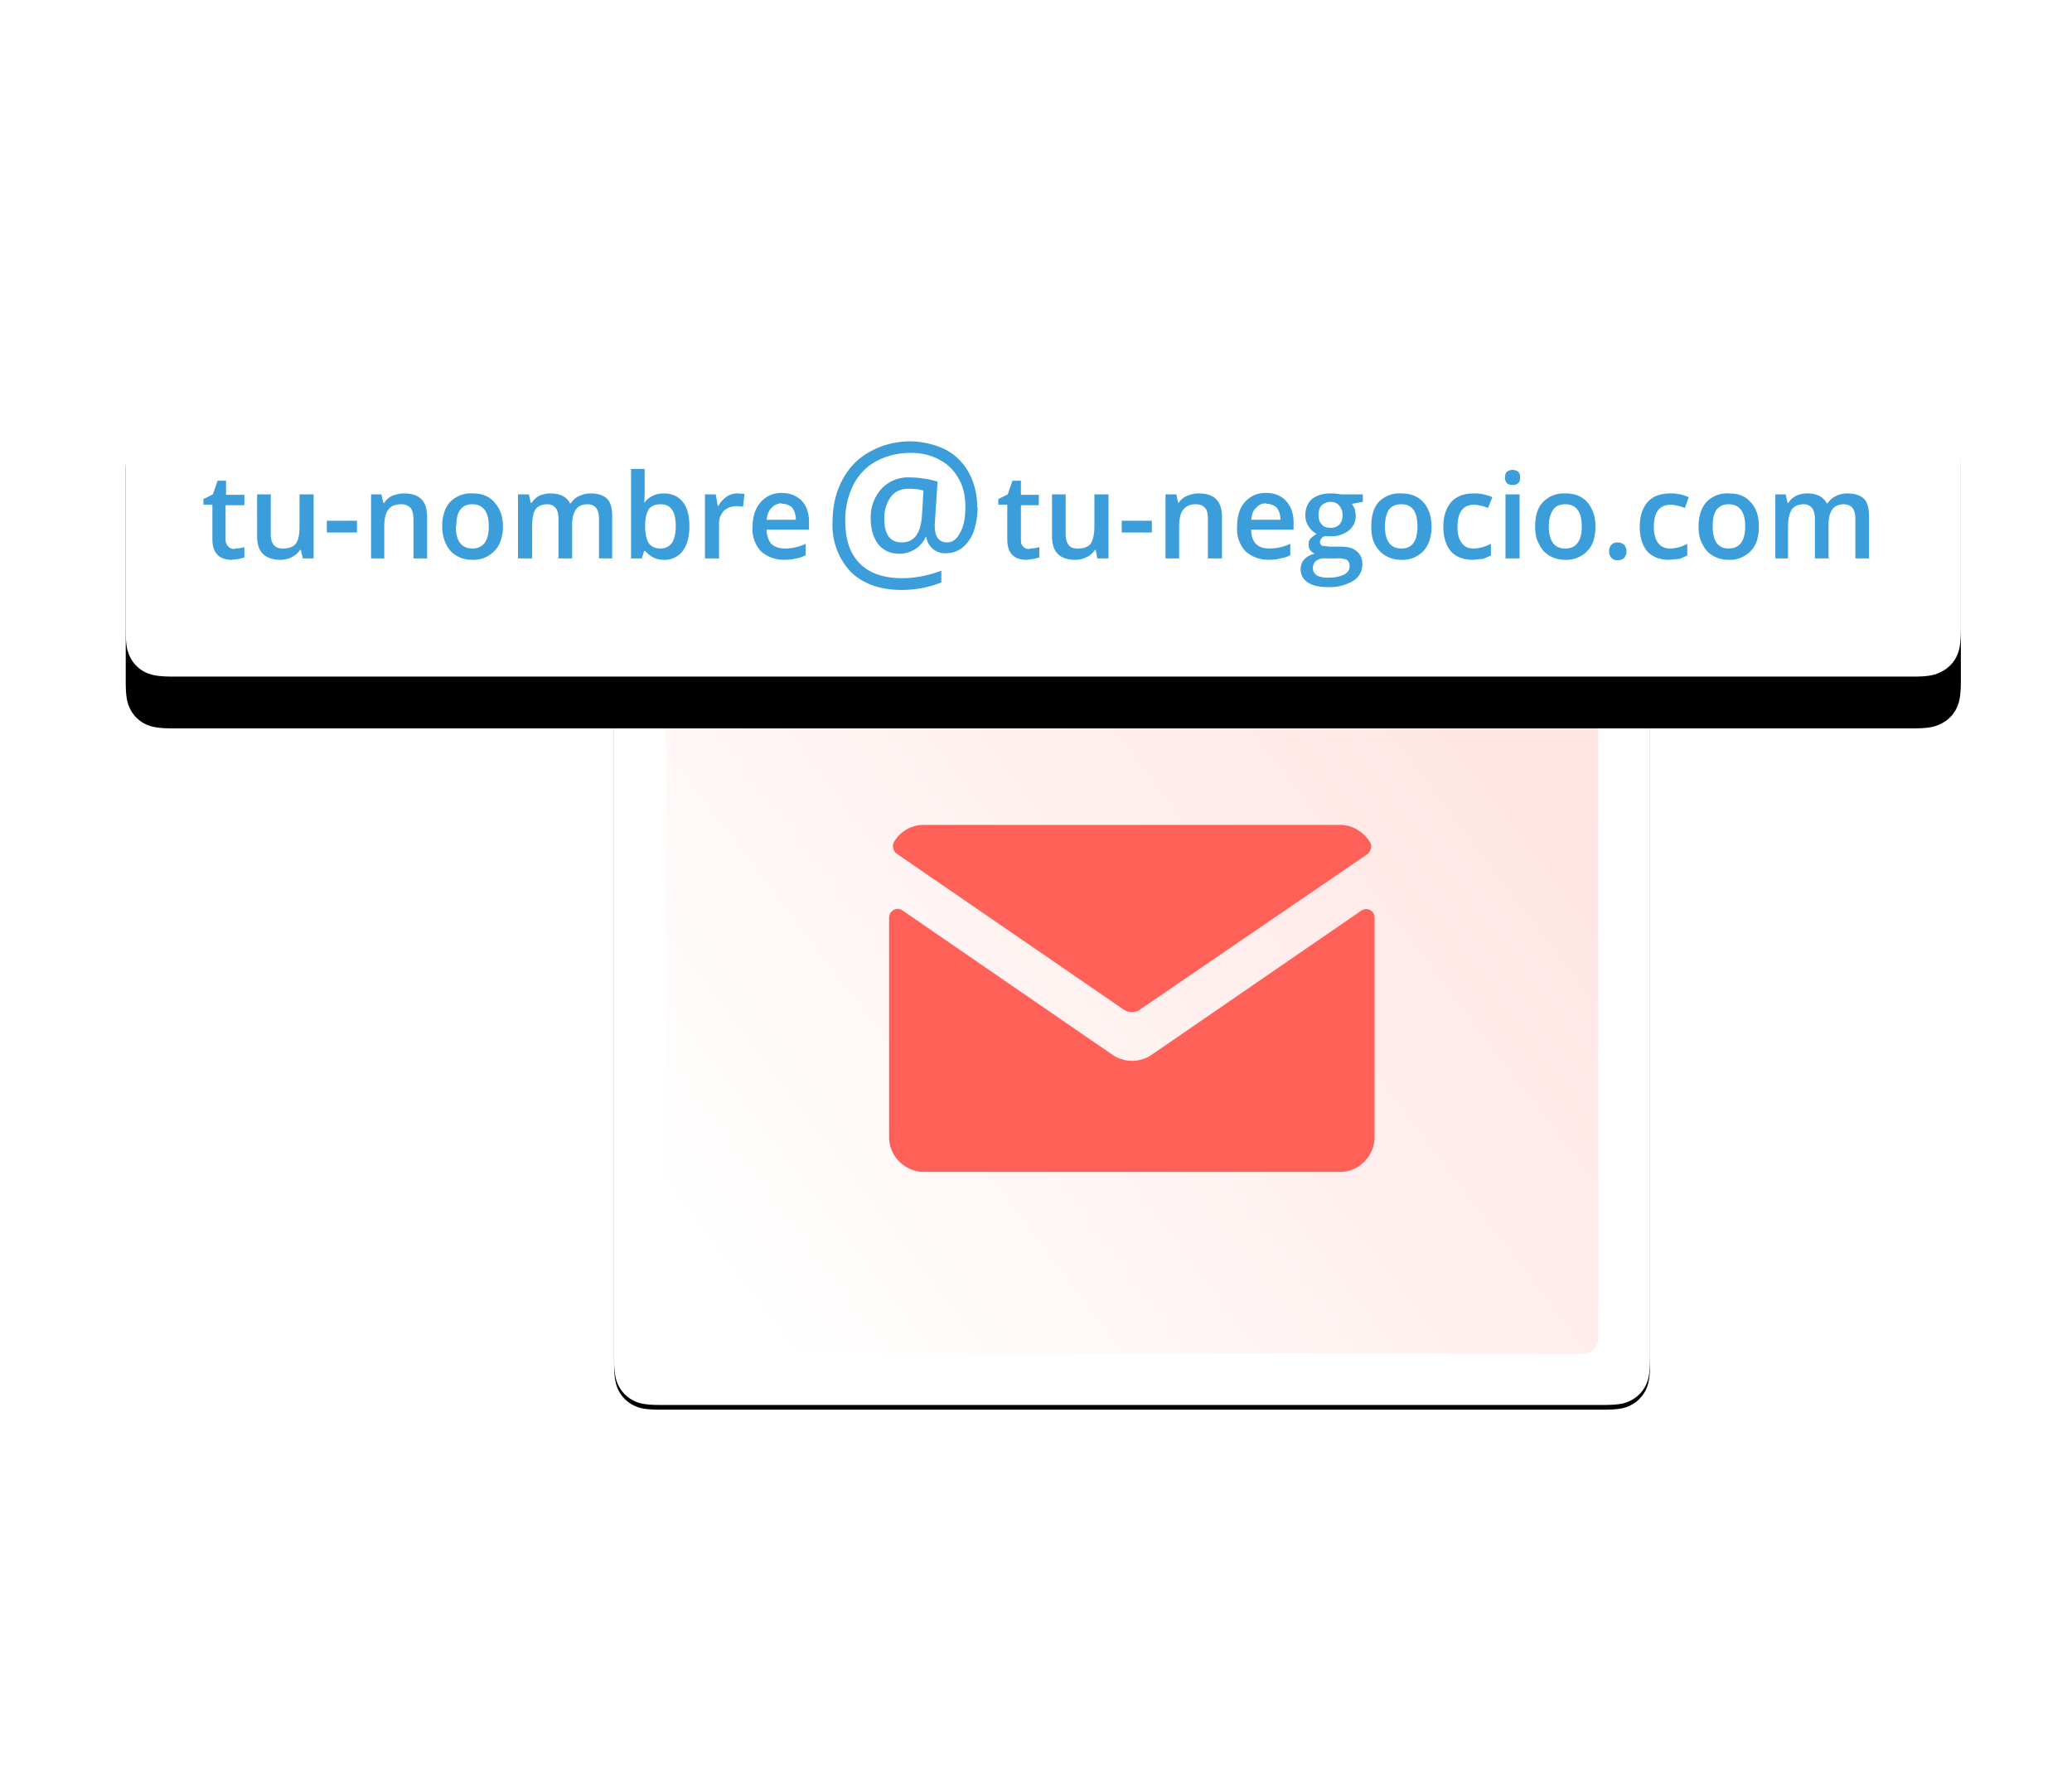 <?xml version="1.0" encoding="UTF-8"?>
<svg xmlns="http://www.w3.org/2000/svg" xmlns:xlink="http://www.w3.org/1999/xlink" width="440" height="377">
  <defs>
    <path id="a" d="M0 0h440v377H0z"></path>
    <path d="M10 0h200c3.4 0 4.7.4 6 1 1.3.7 2.3 1.7 3 3 .6 1.3 1 2.6 1 6v152.7c0 3.5-.4 4.8-1 6a7.1 7.1 0 0 1-3 3c-1.3.7-2.6 1-6 1H10c-3.4 0-4.7-.3-6-1a7.1 7.1 0 0 1-3-3c-.6-1.2-1-2.5-1-6V10.1c0-3.5.4-4.8 1-6a7.1 7.1 0 0 1 3-3C5.3.3 6.6 0 10 0Z" id="d"></path>
    <path d="M10 0h369.6c3.5 0 4.8.4 6 1 1.4.7 2.4 1.7 3 3 .7 1.3 1.1 2.6 1.1 6v44.3c0 3.5-.4 4.8-1 6a7.1 7.1 0 0 1-3 3c-1.3.7-2.6 1.1-6 1.1H10c-3.5 0-4.8-.4-6-1a7.1 7.1 0 0 1-3-3C.3 59 0 57.8 0 54.4V10c0-3.5.4-4.8 1-6a7.1 7.1 0 0 1 3-3C5.3.3 6.6 0 10 0Z" id="g"></path>
    <filter x="-16.6%" y="-20.5%" width="133.2%" height="142.2%" filterUnits="objectBoundingBox" id="c">
      <feOffset dy="1" in="SourceAlpha" result="shadowOffsetOuter1"></feOffset>
      <feGaussianBlur stdDeviation="12" in="shadowOffsetOuter1" result="shadowBlurOuter1"></feGaussianBlur>
      <feColorMatrix values="0 0 0 0 0 0 0 0 0 0.106 0 0 0 0 0.255 0 0 0 0.15 0" in="shadowBlurOuter1"></feColorMatrix>
    </filter>
    <filter x="-10.6%" y="-47.4%" width="121.3%" height="228.9%" filterUnits="objectBoundingBox" id="f">
      <feOffset dy="11" in="SourceAlpha" result="shadowOffsetOuter1"></feOffset>
      <feGaussianBlur stdDeviation="12" in="shadowOffsetOuter1" result="shadowBlurOuter1"></feGaussianBlur>
      <feColorMatrix values="0 0 0 0 0 0 0 0 0 0.106 0 0 0 0 0.255 0 0 0 0.15 0" in="shadowBlurOuter1"></feColorMatrix>
    </filter>
    <linearGradient x1="0%" y1="79%" x2="100%" y2="21%" id="e">
      <stop stop-color="#FFF" offset="0%"></stop>
      <stop stop-color="#FFE4E2" offset="100%"></stop>
    </linearGradient>
  </defs>
  <g fill="none" fill-rule="evenodd">
    <mask id="b" fill="#fff">
      <use xlink:href="#a"></use>
    </mask>
    <path mask="url(#b)" d="M0 377h440"></path>
    <g mask="url(#b)">
      <g transform="translate(130.4 125.7)">
        <use fill="#000" filter="url(#c)" xlink:href="#d"></use>
        <use fill="#FFF" xlink:href="#d"></use>
      </g>
      <path d="M15 11h190c1.4 0 1.9.1 2.4.4.5.3 1 .7 1.2 1.2.3.5.4 1 .4 2.4v142.8c0 1.4-.1 1.9-.4 2.4-.3.5-.7.9-1.2 1.2-.5.2-1 .4-2.4.4H15c-1.4 0-1.9-.2-2.4-.4-.5-.3-1-.7-1.2-1.2-.3-.5-.4-1-.4-2.4V15c0-1.4.1-1.9.4-2.4.3-.5.7-1 1.2-1.2.5-.3 1-.4 2.4-.4Z" fill="url(#e)" transform="translate(130.4 125.7)"></path>
      <path d="M181.5 271h117.9V153.2H181.5z"></path>
      <path d="M188.8 194.9c0-1.5 1.7-2.4 2.9-1.5l44.5 30.6a7.4 7.4 0 0 0 8.4 0l44.5-30.6c1.2-.8 2.8 0 2.8 1.5v46.6c0 4-3.3 7.4-7.3 7.4h-88.4c-4 0-7.4-3.3-7.4-7.4Zm95.8-19.7c2.7 0 5.1 1.6 6.4 3.8.4.8.1 1.8-.6 2.4l-48 32.8c-1.2 1-2.8 1-4.1 0l-47.9-32.9c-.7-.5-1-1.6-.6-2.4a7.3 7.3 0 0 1 6.4-3.7Z" fill="#FF6159"></path>
      <g>
        <g transform="translate(26.7 79.3)">
          <use fill="#000" filter="url(#f)" xlink:href="#g"></use>
          <use fill="#FFF" xlink:href="#g"></use>
        </g>
        <g fill="#3C9DDB" fill-rule="nonzero">
          <path d="M49.9 116.5a7 7 0 0 0 2-.3v2.2l-1.1.3-1.6.2c-2.7 0-4.1-1.5-4.1-4.4v-7.3h-1.9V106l2-1 1-2.9H48v3h3.9v2.2h-4v7.3c0 .7.3 1.2.6 1.5.4.4.8.5 1.4.5ZM64.3 118.6l-.4-1.8h-.2a4 4 0 0 1-1.7 1.5c-.7.4-1.6.6-2.5.6-1.7 0-2.9-.5-3.7-1.3-.8-.8-1.2-2-1.2-3.7V105h2.9v8.4c0 1 .2 1.8.6 2.3.5.6 1.1.8 2 .8 1.2 0 2.1-.3 2.7-1 .6-.8.8-2 .8-3.7V105h3v13.6h-2.3ZM69.4 113.1v-2.5h6.4v2.5zM90.7 118.6h-2.9v-8.3c0-1-.2-1.9-.6-2.4-.5-.5-1.1-.8-2-.8-1.3 0-2.2.4-2.7 1.1-.6.7-.9 2-.9 3.6v6.8h-2.8V105H81l.4 1.8h.2a4 4 0 0 1 1.7-1.5c.8-.3 1.6-.5 2.5-.5 3.3 0 4.9 1.6 4.9 5v8.8ZM106.8 111.8c0 2.2-.6 4-1.8 5.2a6.1 6.1 0 0 1-4.7 1.9c-1.3 0-2.4-.3-3.4-.9-1-.6-1.7-1.4-2.2-2.5-.5-1-.8-2.3-.8-3.7 0-2.2.6-4 1.7-5.2a6.1 6.1 0 0 1 4.8-1.8c2 0 3.5.6 4.6 1.9 1.2 1.3 1.8 3 1.8 5.1Zm-10 0c0 3.1 1.2 4.7 3.5 4.7s3.5-1.6 3.5-4.7-1.2-4.7-3.5-4.7c-1.2 0-2 .4-2.6 1.2-.6.9-.8 2-.8 3.5ZM121.5 118.6h-2.9v-8.4c0-1-.2-1.8-.6-2.3-.4-.5-1-.8-1.8-.8-1.1 0-2 .4-2.5 1.1-.5.8-.7 2-.7 3.6v6.8h-3V105h2.3l.4 1.8h.2c.4-.6.9-1.1 1.6-1.5.7-.3 1.5-.5 2.4-.5 2 0 3.5.7 4.1 2.1h.2c.4-.6 1-1.2 1.7-1.5.8-.4 1.6-.6 2.5-.6 1.6 0 2.8.4 3.6 1.2.7.8 1 2 1 3.8v8.8h-2.8v-8.4c0-1-.2-1.8-.6-2.3-.4-.5-1-.8-1.8-.8-1.2 0-2 .4-2.5 1.1-.5.7-.8 1.8-.8 3.2v7.2ZM141 104.8c1.7 0 3 .6 4 1.8 1 1.3 1.4 3 1.4 5.2s-.5 4-1.4 5.2a4.8 4.8 0 0 1-4 1.9c-1.7 0-3-.7-4-1.9h-.2l-.5 1.6H134v-19h2.9v4.5a33.1 33.1 0 0 1-.1 2.7c1-1.3 2.4-2 4.1-2Zm-.7 2.3c-1.2 0-2 .4-2.5 1-.5.8-.8 1.9-.8 3.5v.2c0 1.7.3 2.8.8 3.6.5.7 1.4 1.1 2.5 1.1 1 0 1.8-.4 2.4-1.2.5-.8.8-2 .8-3.5 0-3.1-1-4.7-3.2-4.7ZM156.7 104.8l1.4.1-.3 2.7-1.3-.1c-1.1 0-2 .3-2.8 1a4 4 0 0 0-1 3v7.1h-3V105h2.3l.4 2.4h.2c.4-.8 1-1.4 1.7-1.9s1.5-.7 2.4-.7ZM166.5 118.9c-2 0-3.7-.7-5-1.9a7 7 0 0 1-1.7-5c0-2.3.6-4 1.7-5.3a5.7 5.7 0 0 1 4.5-2c1.8 0 3.2.6 4.3 1.7 1 1.1 1.5 2.6 1.5 4.5v1.6h-9c0 1.3.4 2.3 1 3 .7.7 1.7 1 2.9 1a10.5 10.5 0 0 0 4.4-1v2.4c-.7.4-1.4.6-2 .7-.8.2-1.6.3-2.6.3Zm-.5-12c-.9 0-1.6.4-2.2 1-.5.5-.9 1.4-1 2.5h6.2c0-1.1-.3-2-.8-2.6-.5-.5-1.3-.8-2.2-.8Z"></path>
          <g>
            <path d="M207.6 107.8c0 1.8-.3 3.4-.8 5a8 8 0 0 1-2.4 3.5c-1 .8-2.2 1.2-3.5 1.2a4 4 0 0 1-4.2-3.5h-.1a6 6 0 0 1-2.2 2.6c-1 .6-2 1-3.4 1-2 0-3.4-.7-4.5-2-1-1.4-1.6-3.1-1.6-5.4a9 9 0 0 1 2.3-6.4 7.7 7.7 0 0 1 5.9-2.4 20.8 20.8 0 0 1 6 .9l-.6 9v.4c0 2.3.9 3.5 2.6 3.5 1.2 0 2.1-.7 2.8-2.1.8-1.4 1.1-3.2 1.1-5.4 0-2.3-.4-4.3-1.4-6-1-1.8-2.3-3.1-4-4-1.8-1-3.8-1.5-6-1.5A15 15 0 0 0 186 98a11.8 11.8 0 0 0-4.8 5 16.6 16.6 0 0 0-1.7 7.7c0 3.9 1 6.9 3.1 9 2 2 5 3.1 8.9 3.1 2.7 0 5.5-.5 8.4-1.6v2.5c-2.5 1-5.3 1.6-8.4 1.6-4.6 0-8.2-1.3-10.8-3.8a14.4 14.4 0 0 1-3.9-10.7c0-3.3.7-6.3 2.1-8.9 1.4-2.6 3.3-4.6 5.9-6a17.4 17.4 0 0 1 16-.4c2.1 1.1 3.8 2.8 5 5a15 15 0 0 1 1.7 7.3Zm-19.8 2.5c0 3.2 1.2 4.9 3.7 4.9 2.7 0 4.1-2 4.3-6l.3-5c-1-.3-2-.4-3-.4-1.7 0-3 .5-3.9 1.7a7.4 7.4 0 0 0-1.4 4.8Z"></path>
          </g>
          <g>
            <path d="M218.7 116.5a7 7 0 0 0 2-.3v2.2l-1.2.3-1.5.2c-2.8 0-4.1-1.5-4.1-4.4v-7.3H212V106l2-1 1-2.9h1.8v3h3.8v2.2h-3.8v7.3c0 .7.1 1.2.5 1.5.3.4.8.5 1.4.5ZM233 118.6l-.3-1.8h-.2a4 4 0 0 1-1.7 1.5c-.7.4-1.6.6-2.5.6-1.7 0-3-.5-3.7-1.3-.8-.8-1.2-2-1.2-3.7V105h2.9v8.4c0 1 .2 1.8.6 2.3.4.6 1.1.8 2 .8 1.2 0 2.1-.3 2.7-1 .5-.8.8-2 .8-3.7V105h3v13.6H233ZM238.2 113.1v-2.5h6.4v2.5zM259.5 118.6h-3v-8.3c0-1-.1-1.9-.6-2.4-.4-.5-1-.8-2-.8-1.2 0-2 .4-2.6 1.1-.6.7-.9 2-.9 3.6v6.8h-2.9V105h2.3l.4 1.8h.1a4 4 0 0 1 1.8-1.5c.7-.3 1.6-.5 2.5-.5 3.2 0 4.9 1.6 4.9 5v8.8ZM269.4 118.9c-2 0-3.7-.7-5-1.9a7 7 0 0 1-1.7-5c0-2.3.5-4 1.6-5.3a5.7 5.7 0 0 1 4.6-2c1.8 0 3.2.6 4.2 1.7s1.6 2.6 1.6 4.5v1.6h-9c0 1.3.3 2.3 1 3 .7.7 1.6 1 2.9 1a10.5 10.5 0 0 0 4.4-1v2.4c-.7.4-1.4.6-2.1.7-.7.2-1.6.3-2.5.3Zm-.5-12c-1 0-1.7.4-2.2 1-.6.5-.9 1.4-1 2.5h6.2c0-1.1-.3-2-.8-2.6-.6-.5-1.3-.8-2.2-.8ZM289.4 105v1.6l-2.3.4.6 1.1.2 1.3a4 4 0 0 1-1.5 3.3 6 6 0 0 1-4 1.2h-1.2c-.6.3-.9.8-.9 1.3 0 .3.2.5.4.7l1.6.2h2.4c1.5 0 2.7.3 3.4 1 .8.6 1.2 1.5 1.2 2.7a4 4 0 0 1-2 3.6 10 10 0 0 1-5.4 1.3c-1.9 0-3.3-.4-4.2-1-1-.7-1.5-1.6-1.5-2.8 0-.9.3-1.6.8-2.1.5-.6 1.3-1 2.2-1.2-.4-.2-.7-.4-1-.8a2 2 0 0 1-.3-1.2c0-.5.1-.9.4-1.2a5 5 0 0 1 1.3-1c-.7-.4-1.3-.9-1.7-1.6-.5-.7-.7-1.5-.7-2.4 0-1.4.5-2.6 1.4-3.4 1-.8 2.3-1.2 4-1.2a9.7 9.7 0 0 1 2.1.2h4.7Zm-10.6 15.7c0 .6.3 1.1.8 1.5.6.3 1.4.5 2.4.5 1.6 0 2.7-.3 3.5-.7.8-.5 1.1-1 1.1-1.8 0-.6-.2-1-.6-1.3a5 5 0 0 0-2.3-.3h-2.2a3 3 0 0 0-2 .5 2 2 0 0 0-.7 1.6Zm1.2-11.3c0 .9.2 1.5.7 2 .4.5 1 .7 1.9.7 1.6 0 2.5-1 2.5-2.7a3 3 0 0 0-.7-2c-.4-.5-1-.8-1.8-.8-.9 0-1.5.3-2 .8-.4.4-.6 1.1-.6 2ZM304 111.8c0 2.2-.6 4-1.7 5.2a6.1 6.1 0 0 1-4.8 1.9c-1.2 0-2.3-.3-3.3-.9-1-.6-1.7-1.4-2.3-2.5-.5-1-.7-2.3-.7-3.7 0-2.2.5-4 1.6-5.2a6.1 6.1 0 0 1 4.8-1.8c2 0 3.5.6 4.7 1.9 1.1 1.3 1.7 3 1.7 5.1Zm-9.9 0c0 3.1 1.2 4.7 3.5 4.7s3.4-1.6 3.4-4.7-1.1-4.7-3.4-4.7c-1.2 0-2.1.4-2.7 1.2-.5.9-.8 2-.8 3.5ZM312.8 118.9c-2 0-3.6-.6-4.7-1.8-1-1.2-1.6-3-1.6-5.2 0-2.3.6-4 1.7-5.3 1.1-1.2 2.7-1.8 4.8-1.8a9 9 0 0 1 3.9.8l-.9 2.3a8.7 8.7 0 0 0-3-.7c-2.3 0-3.5 1.6-3.5 4.7 0 1.5.3 2.6.9 3.4.5.8 1.4 1.2 2.5 1.2 1.3 0 2.5-.4 3.7-1v2.5l-1.7.7-2.1.2ZM322.7 118.6h-3V105h3v13.6Zm-3.1-17.2c0-.5.1-.9.4-1.2.3-.2.7-.4 1.2-.4s1 .2 1.2.4c.3.3.4.7.4 1.2s-.1 1-.4 1.2c-.3.3-.7.4-1.2.4s-.9-.1-1.2-.4c-.3-.3-.4-.7-.4-1.2ZM338.8 111.8c0 2.2-.5 4-1.7 5.2a6.1 6.1 0 0 1-4.7 1.9c-1.3 0-2.4-.3-3.4-.9-1-.6-1.7-1.4-2.2-2.5-.6-1-.8-2.3-.8-3.7 0-2.2.5-4 1.7-5.2a6.1 6.1 0 0 1 4.7-1.8c2 0 3.6.6 4.7 1.9 1.1 1.3 1.7 3 1.7 5.1Zm-9.9 0c0 3.1 1.2 4.7 3.5 4.7s3.5-1.6 3.5-4.7-1.2-4.7-3.5-4.7c-1.2 0-2.1.4-2.6 1.2-.6.9-.9 2-.9 3.5ZM341.7 117c0-.5.2-1 .5-1.3.3-.3.7-.5 1.3-.5.6 0 1 .2 1.4.5.3.4.5.8.5 1.4 0 .6-.2 1-.5 1.4-.3.3-.8.5-1.4.5-.6 0-1-.2-1.3-.5a2 2 0 0 1-.5-1.4ZM354.5 118.9c-2 0-3.6-.6-4.7-1.8-1-1.2-1.6-3-1.6-5.2 0-2.3.6-4 1.7-5.3 1.1-1.2 2.7-1.8 4.9-1.8a9 9 0 0 1 3.8.8l-.8 2.3a8.7 8.7 0 0 0-3-.7c-2.4 0-3.6 1.6-3.6 4.7 0 1.5.3 2.6.9 3.4.6.8 1.4 1.2 2.6 1.2 1.2 0 2.5-.4 3.6-1v2.5l-1.6.7-2.2.2ZM373.5 111.8c0 2.2-.5 4-1.7 5.2a6.1 6.1 0 0 1-4.7 1.9c-1.3 0-2.4-.3-3.4-.9-1-.6-1.7-1.4-2.2-2.5-.6-1-.8-2.3-.8-3.7 0-2.2.6-4 1.7-5.2a6.1 6.1 0 0 1 4.8-1.8c2 0 3.5.6 4.6 1.9 1.2 1.3 1.7 3 1.7 5.1Zm-9.8 0c0 3.1 1.1 4.7 3.4 4.7s3.5-1.6 3.5-4.7-1.2-4.7-3.5-4.7c-1.2 0-2 .4-2.6 1.2-.6.9-.8 2-.8 3.5ZM388.3 118.6h-2.9v-8.4c0-1-.2-1.8-.6-2.3-.4-.5-1-.8-1.8-.8-1.1 0-2 .4-2.5 1.1-.5.8-.8 2-.8 3.6v6.8H377V105h2.2l.4 1.8h.2c.3-.6.9-1.1 1.6-1.5.7-.3 1.5-.5 2.4-.5 2 0 3.4.7 4.1 2.1h.2c.4-.6 1-1.2 1.7-1.5.7-.4 1.6-.6 2.5-.6 1.6 0 2.8.4 3.6 1.2.7.8 1 2 1 3.8v8.8H394v-8.4c0-1-.2-1.8-.6-2.3-.4-.5-1-.8-1.9-.8-1 0-1.9.4-2.4 1.1-.5.7-.8 1.8-.8 3.2v7.2Z"></path>
          </g>
        </g>
      </g>
    </g>
    <path mask="url(#b)" d="M0 0h377"></path>
  </g>
</svg>

